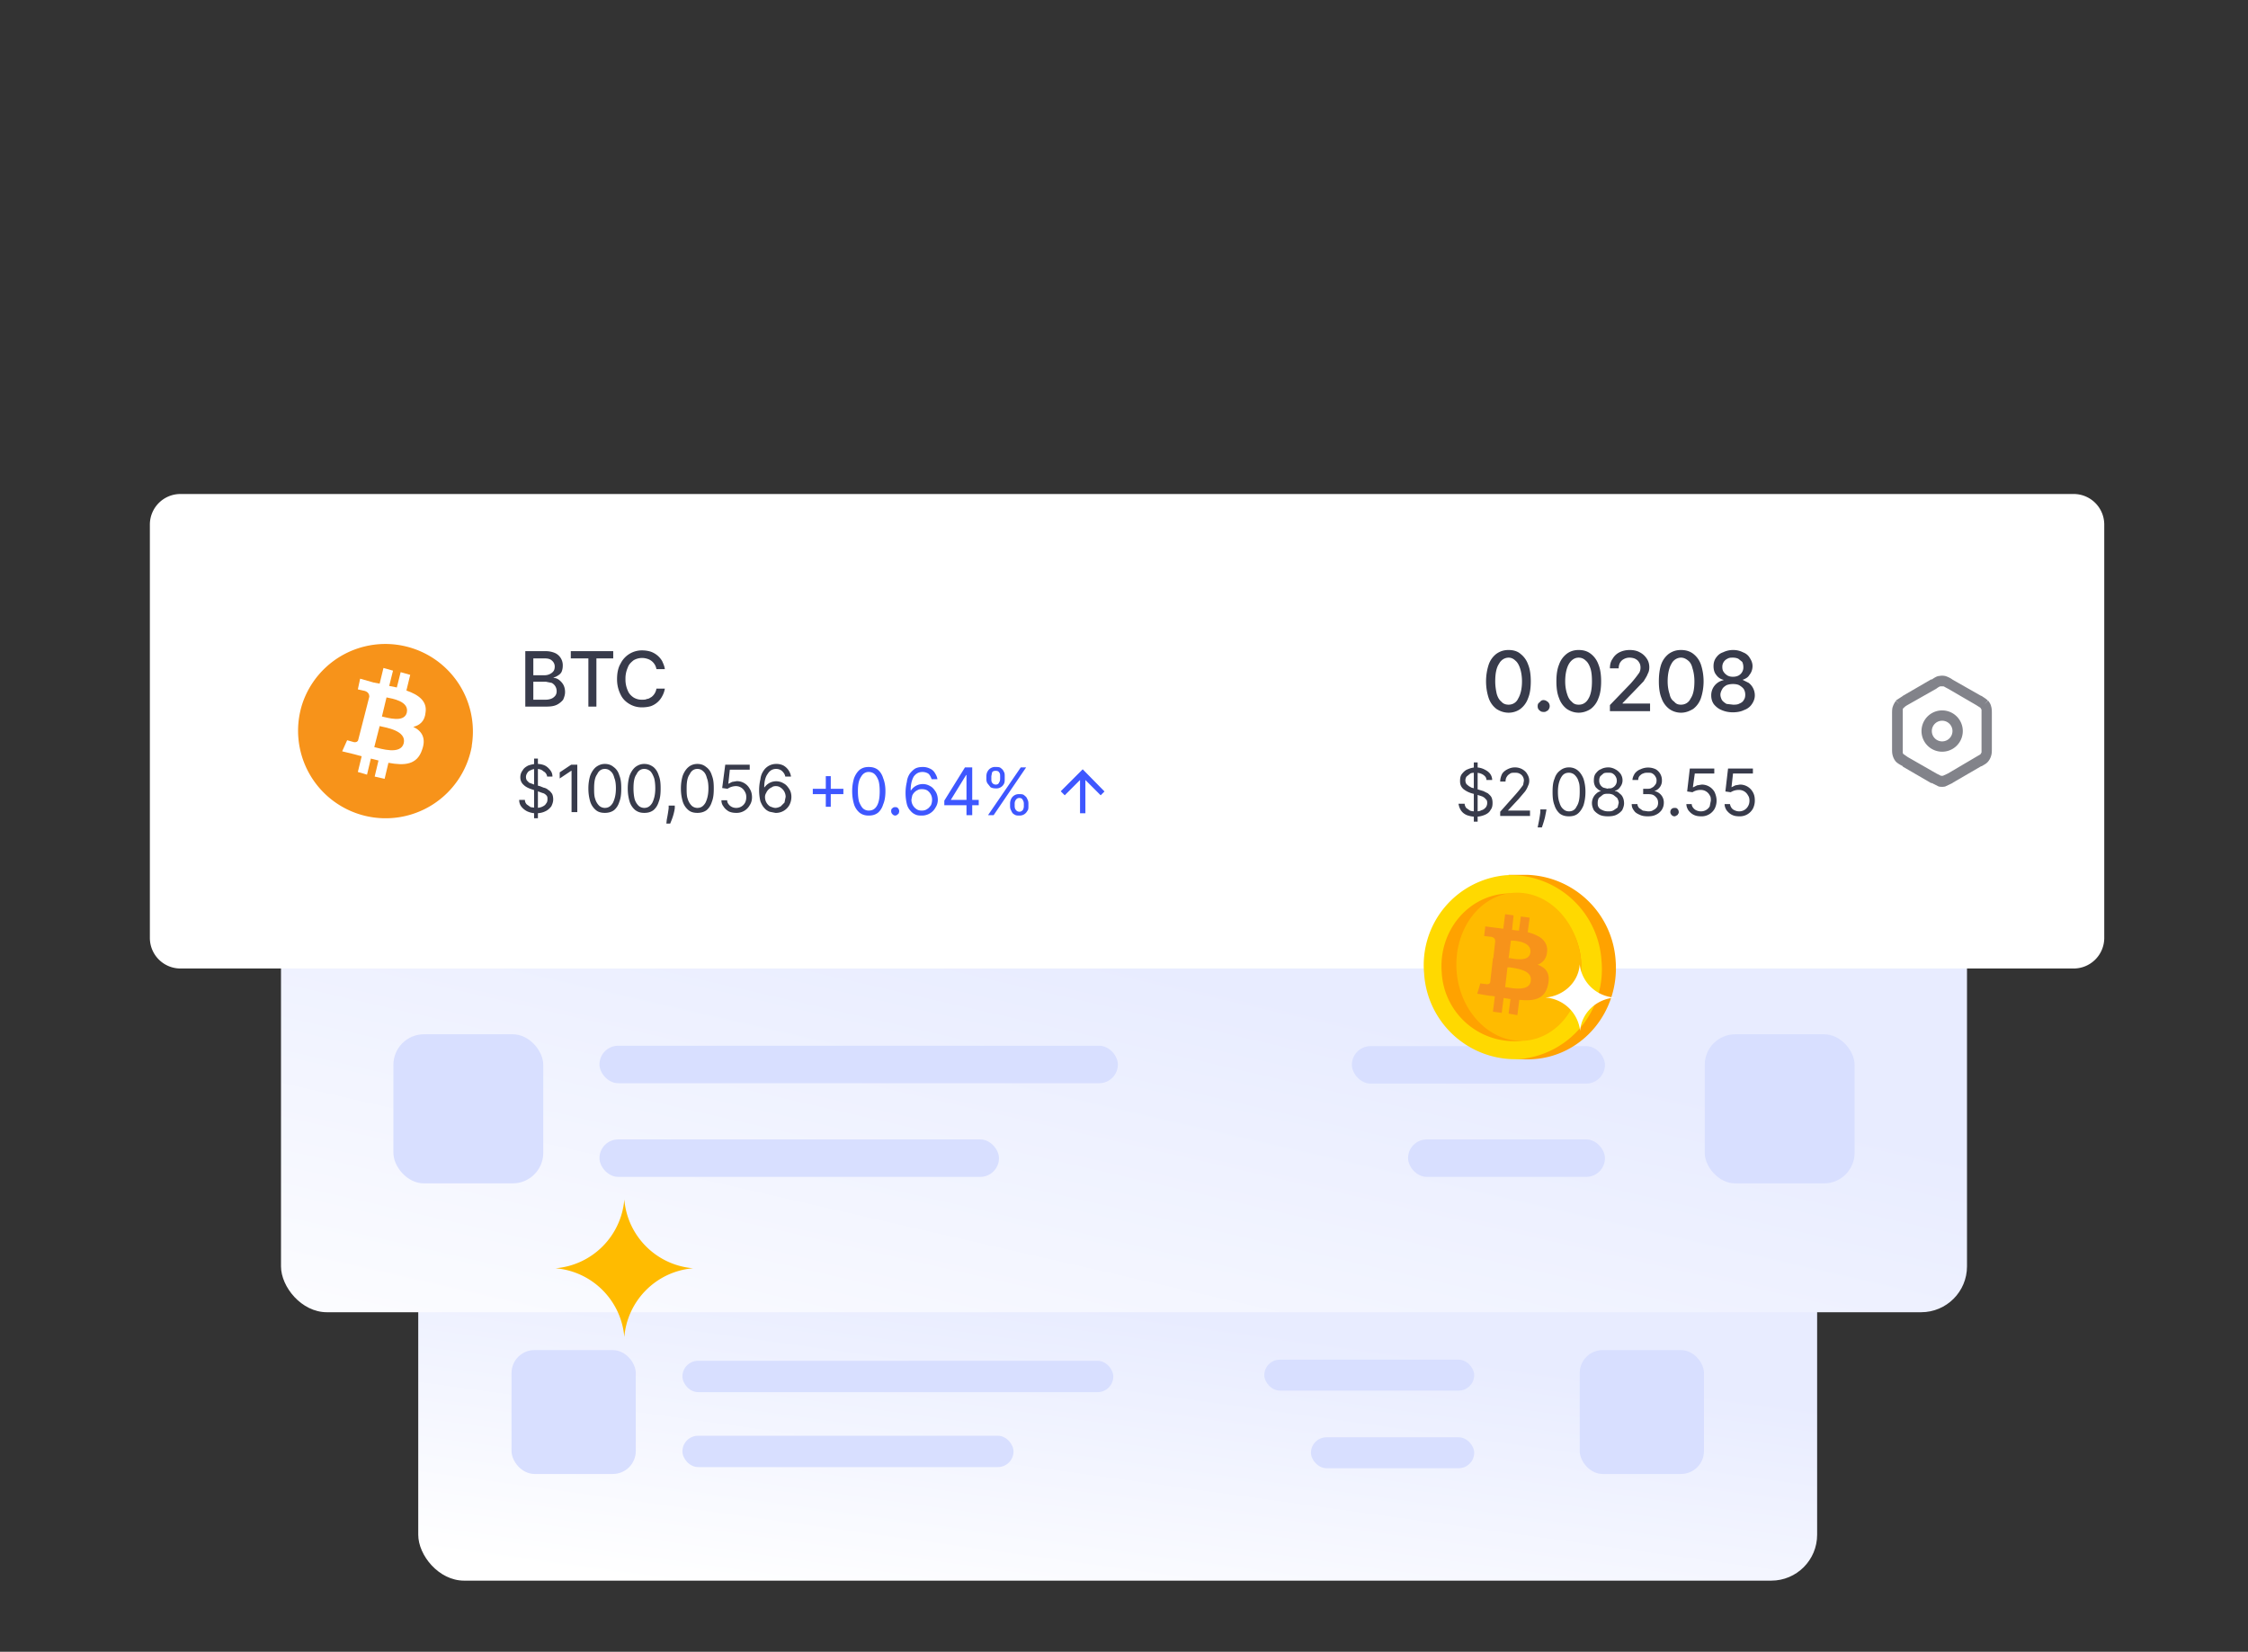 <svg xmlns="http://www.w3.org/2000/svg" width="588" height="432" fill="none"><rect width="100%" height="100%" fill="#333333" stroke="none"/><rect width="365.9" height="88.2" x="109.4" y="325.2" fill="url(#a)" rx="12"/><rect width="32.5" height="32.4" x="133.8" y="353.1" fill="#D8DFFF" rx="6"/><rect width="32.5" height="32.4" x="413.2" y="353.1" fill="#D8DFFF" rx="6"/><g clip-path="url(#b)"><rect width="112.7" height="8.2" x="178.5" y="355.9" fill="#D8DFFF" rx="4.1"/></g><g clip-path="url(#c)"><rect width="54.9" height="8.1" x="330.7" y="355.6" fill="#D8DFFF" rx="4.1"/></g><g clip-path="url(#d)"><rect width="86.6" height="8.2" x="178.5" y="375.5" fill="#D8DFFF" rx="4.1"/></g><g clip-path="url(#e)"><rect width="42.7" height="8.1" x="342.9" y="375.9" fill="#D8DFFF" rx="4.1"/></g><rect width="441" height="106.2" x="73.5" y="237" fill="url(#f)" rx="12"/><rect width="39.2" height="39" x="102.9" y="270.5" fill="#D8DFFF" rx="8"/><rect width="39.2" height="39" x="445.9" y="270.5" fill="#D8DFFF" rx="8"/><g clip-path="url(#g)"><rect width="135.6" height="9.8" x="156.8" y="273.5" fill="#D8DFFF" rx="4.9"/></g><g clip-path="url(#h)"><rect width="66.2" height="9.8" x="353.6" y="273.6" fill="#D8DFFF" rx="4.9"/></g><g clip-path="url(#i)"><rect width="104.5" height="9.8" x="156.8" y="298" fill="#D8DFFF" rx="4.9"/></g><g clip-path="url(#j)"><rect width="51.5" height="9.8" x="368.3" y="298" fill="#D8DFFF" rx="4.9"/></g><path fill="#fff" d="M39.2 137.2a8 8 0 0 1 8-8h495.2a8 8 0 0 1 8 8v108.1a8 8 0 0 1-8 8H47.2a8 8 0 0 1-8-8V137.2Z"/><path fill="#F7931A" d="M123.4 195.2A22.9 22.9 0 1 1 79.1 184a22.9 22.9 0 0 1 44.3 11Z"/><path fill="#fff" d="M111.3 186.4c.5-3-1.8-4.7-5-5.8l1-4.1-2.5-.7-1 4-2-.4 1-4-2.5-.7-1 4.1-1.6-.3-3.5-1-.6 2.8 1.8.4c1 .3 1.2 1 1.2 1.5l-1.2 4.7h.3-.3l-1.7 6.6c0 .3-.4.7-1.1.6l-1.8-.5-1.3 2.9 3.3.8 1.8.5-1 4.1 2.4.7 1-4.2 2 .5-1 4.2 2.6.6 1-4.2c4.3.8 7.5.5 8.8-3.4 1.1-3 0-4.9-2.3-6 1.7-.4 3-1.5 3.2-3.7Zm-5.7 8c-.8 3.1-6 1.4-7.7 1l1.4-5.5c1.7.4 7.1 1.2 6.3 4.5Zm.8-8c-.7 2.7-5 1.3-6.5 1l1.2-5c1.5.3 6 1 5.3 4Z"/><path fill="#383B4B" d="M385.5 215v-15.6h1v15.5h-1Zm3.3-11c0-.6-.3-1-.9-1.4-.5-.3-1.1-.5-1.9-.5-.5 0-1 0-1.4.2l-1 .8a1.8 1.8 0 0 0 0 2l.6.5.7.4.8.2 1.3.4 1 .3 1.2.6c.3.3.7.6.9 1 .2.4.3.9.3 1.5 0 .7-.1 1.3-.5 1.8-.3.6-.8 1-1.5 1.3-.7.3-1.5.5-2.4.5-1 0-1.7-.2-2.3-.4-.7-.3-1.2-.7-1.6-1.3-.3-.5-.5-1-.6-1.7h1.6c0 .4.2.8.4 1.1l1 .7c.5.2 1 .2 1.5.2s1 0 1.5-.3c.5-.1.8-.4 1.1-.7.3-.4.4-.8.4-1.2 0-.5-.1-.8-.4-1-.2-.3-.5-.5-.9-.7l-1.2-.4-1.5-.4c-1-.3-1.7-.7-2.3-1.2-.6-.6-.8-1.2-.8-2s.1-1.4.5-1.9.9-1 1.5-1.2c.7-.3 1.4-.5 2.2-.5a5 5 0 0 1 2.1.5c.6.3 1.1.6 1.5 1.1.4.5.6 1.1.6 1.7h-1.5ZM392.4 213.4v-1.1l4-4.5a28.3 28.3 0 0 0 2-2.5l.2-1.1a2 2 0 0 0-1.2-1.9c-.4-.2-.8-.2-1.2-.2-.5 0-1 0-1.3.3a2 2 0 0 0-.8.8c-.2.3-.3.7-.3 1.2h-1.4c0-.7.2-1.4.5-2 .3-.5.8-.9 1.4-1.2.6-.3 1.2-.5 2-.5a4 4 0 0 1 1.9.5c.5.3 1 .7 1.3 1.3.3.5.5 1 .5 1.7 0 .5-.1.9-.3 1.3a6 6 0 0 1-.8 1.5l-1.7 2-2.8 3h5.8v1.4h-7.8ZM404.5 211.7l-.1.6-.3 1.5a28.5 28.5 0 0 1-.8 2.6h-1.1l.2-1a37.5 37.5 0 0 0 .5-3v-.7h1.6ZM410.4 213.5c-1 0-1.7-.2-2.4-.7a4.7 4.7 0 0 1-1.4-2.2c-.4-1-.5-2.1-.5-3.5 0-1.3.1-2.5.5-3.4.3-1 .8-1.7 1.5-2.2.6-.5 1.4-.8 2.3-.8.9 0 1.7.3 2.3.8.6.5 1.1 1.2 1.5 2.2.3 1 .5 2 .5 3.4s-.2 2.5-.5 3.5c-.4 1-.9 1.7-1.5 2.2-.6.5-1.4.7-2.3.7Zm0-1.3c.9 0 1.6-.4 2-1.3.6-.9.8-2.1.8-3.8 0-1 0-2-.3-2.7-.2-.8-.6-1.3-1-1.7-.4-.4-1-.6-1.5-.6-1 0-1.6.4-2.1 1.3s-.8 2.1-.8 3.7c0 1.1.1 2 .4 2.8.2.7.5 1.3 1 1.7.4.4.9.6 1.5.6ZM420.6 213.5c-.8 0-1.6-.1-2.2-.4-.6-.3-1.1-.7-1.5-1.2-.3-.6-.5-1.2-.5-1.8a3.3 3.3 0 0 1 1.2-2.6c.3-.3.7-.5 1.2-.6-.6-.2-1-.6-1.4-1a3 3 0 0 1-.5-1.8c0-.7.1-1.2.4-1.7.4-.5.8-1 1.4-1.2.5-.3 1.2-.5 2-.5.6 0 1.3.2 1.8.5.6.3 1 .7 1.4 1.2.3.5.5 1 .5 1.7 0 .6-.2 1.2-.6 1.7-.3.5-.8.9-1.4 1v.1c.5 0 .9.3 1.2.6.4.3.7.6.9 1.1.2.4.3 1 .3 1.5 0 .6-.2 1.2-.5 1.8-.4.5-.9.9-1.5 1.2-.6.3-1.4.4-2.2.4Zm0-1.3c.6 0 1 0 1.5-.3l1-.7.3-1.2c0-.5-.2-.9-.4-1.3l-1-.8a3 3 0 0 0-1.4-.3c-.5 0-1 0-1.4.3l-1 .8c-.2.4-.3.8-.3 1.3 0 .4 0 .8.3 1.2.2.3.5.5 1 .7.4.2.9.3 1.4.3Zm0-6c.5 0 .9 0 1.2-.2a2 2 0 0 0 1.1-1.9 2 2 0 0 0-.3-1 2 2 0 0 0-.8-.8c-.3-.2-.7-.2-1.2-.2-.4 0-.9 0-1.2.2l-.8.7a2 2 0 0 0-.3 1.1 2 2 0 0 0 1.1 1.9l1.2.3ZM431 213.5c-.8 0-1.5-.1-2.1-.4-.7-.3-1.2-.6-1.5-1.1-.4-.5-.6-1-.6-1.7h1.5c0 .4.2.7.4 1l1 .7 1.3.2c.5 0 1 0 1.4-.3.4-.2.7-.4 1-.8.2-.3.3-.7.3-1.1 0-.5-.1-.9-.3-1.2-.3-.4-.6-.7-1-.9-.5-.2-1-.2-1.6-.2h-1v-1.4h1c.5 0 .9 0 1.3-.3.3-.1.6-.4.8-.7.3-.3.4-.7.4-1.2 0-.4-.1-.7-.3-1a2 2 0 0 0-.8-.8c-.3-.2-.7-.2-1.2-.2-.4 0-.8 0-1.2.2-.4.1-.7.4-1 .7-.2.3-.3.6-.3 1H427c0-.6.3-1.2.6-1.7.4-.5.9-.9 1.5-1.1a4.6 4.6 0 0 1 4 0 3.3 3.3 0 0 1 1.6 2.9 2.8 2.8 0 0 1-2 2.8 3 3 0 0 1 2.5 3c0 .8-.2 1.4-.6 2-.3.4-.8.9-1.5 1.2-.6.3-1.3.4-2.1.4ZM438 213.5a1 1 0 0 1-.8-.4 1 1 0 0 1-.3-.7c0-.3.1-.6.3-.8.2-.2.5-.3.8-.3.3 0 .6 0 .8.3.2.2.3.5.3.8 0 .2 0 .3-.2.5 0 .2-.2.3-.4.4a1 1 0 0 1-.5.2ZM445 213.5c-.8 0-1.4-.1-2-.4-.6-.3-1-.7-1.4-1.2-.3-.5-.5-1-.5-1.6h1.4c0 .5.3 1 .8 1.4.4.3 1 .5 1.6.5a2.6 2.6 0 0 0 2.3-1.3l.3-1.5c0-.5 0-1-.3-1.4a2.6 2.6 0 0 0-2.4-1.4 3.8 3.8 0 0 0-2.1.6l-1.4-.2.7-6h6.4v1.3h-5.1l-.5 3.6h.1l1-.5 1.2-.2a3.8 3.8 0 0 1 3.4 2c.3.7.5 1.4.5 2.2 0 .8-.2 1.5-.5 2.1a3.9 3.9 0 0 1-3.6 2ZM455 213.5c-.8 0-1.4-.1-2-.4-.6-.3-1-.7-1.4-1.2-.3-.5-.5-1-.5-1.6h1.4c.1.5.3 1 .8 1.4.5.3 1 .5 1.6.5a2.6 2.6 0 0 0 2.3-1.3c.3-.5.4-1 .4-1.5s-.1-1-.4-1.4a2.6 2.6 0 0 0-2.4-1.4 3.8 3.8 0 0 0-2.1.6l-1.4-.2.7-6h6.5v1.3h-5.2l-.4 3.6 1-.5 1.2-.2a3.8 3.8 0 0 1 3.4 2c.4.7.5 1.4.5 2.2 0 .8-.2 1.5-.5 2.1a3.9 3.9 0 0 1-3.6 2ZM139.7 214v-15.6h1V214h-1Zm3.4-11c-.1-.5-.4-1-1-1.3-.4-.4-1-.6-1.8-.6-.6 0-1 .1-1.4.3-.5.2-.8.4-1 .8a1.8 1.8 0 0 0-.1 1.9l.6.6.8.3.8.3 1.2.3 1 .4c.5.1.9.3 1.2.6.4.2.7.6 1 1 .2.4.3.9.3 1.5s-.2 1.2-.5 1.8c-.4.5-.9 1-1.6 1.3-.6.3-1.4.5-2.4.5-.9 0-1.6-.2-2.3-.5-.6-.3-1.1-.7-1.5-1.2-.4-.5-.6-1.1-.6-1.8h1.5c0 .5.2.9.5 1.2l1 .7 1.4.2c.6 0 1.1-.1 1.6-.3.4-.2.8-.4 1-.8.3-.3.4-.7.4-1.2 0-.4 0-.7-.3-1-.2-.2-.5-.5-1-.6l-1.1-.4-1.5-.5c-1-.3-1.8-.7-2.3-1.2-.6-.5-.9-1.2-.9-2 0-.7.2-1.3.6-1.8.3-.6.9-1 1.5-1.3.6-.2 1.4-.4 2.1-.4a5 5 0 0 1 2.2.4c.6.3 1 .7 1.4 1.2.4.5.6 1 .6 1.7h-1.4ZM151 200v12.4h-1.5v-10.8h-.1l-3 2V202l3-2h1.6ZM158.2 212.6c-.9 0-1.7-.2-2.3-.7a4.7 4.7 0 0 1-1.5-2.2c-.3-1-.5-2.1-.5-3.5 0-1.3.2-2.5.5-3.4.4-1 .9-1.7 1.5-2.2.7-.5 1.4-.8 2.3-.8 1 0 1.7.3 2.3.8.7.5 1.2 1.2 1.5 2.2.4 1 .5 2 .5 3.4s-.1 2.5-.5 3.5c-.3 1-.8 1.7-1.4 2.2-.7.5-1.5.7-2.4.7Zm0-1.3c1 0 1.6-.5 2.1-1.3.5-1 .8-2.2.8-3.8 0-1-.1-2-.4-2.7-.2-.8-.5-1.4-1-1.8-.4-.4-.9-.6-1.5-.6-.9 0-1.6.5-2 1.4-.6.8-.8 2-.8 3.7 0 1 0 2 .3 2.8.2.7.6 1.3 1 1.7.4.4 1 .6 1.5.6ZM168.5 212.6c-.9 0-1.6-.2-2.3-.7a4.7 4.7 0 0 1-1.5-2.2c-.3-1-.5-2.1-.5-3.5 0-1.3.2-2.5.5-3.4.4-1 .9-1.7 1.5-2.2.7-.5 1.4-.8 2.3-.8 1 0 1.7.3 2.4.8.6.5 1.1 1.2 1.4 2.2.4 1 .5 2 .5 3.4s-.1 2.5-.5 3.5c-.3 1-.8 1.7-1.4 2.2-.7.5-1.4.7-2.4.7Zm0-1.3c1 0 1.6-.5 2.1-1.3.5-1 .8-2.2.8-3.8 0-1-.1-2-.3-2.7-.3-.8-.6-1.4-1-1.8-.5-.4-1-.6-1.6-.6-.9 0-1.6.5-2 1.4-.6.8-.8 2-.8 3.7 0 1 .1 2 .3 2.8.2.7.6 1.3 1 1.7.4.4 1 .6 1.5.6ZM176.5 210.7v.7a13.5 13.5 0 0 1-.8 3l-.4 1h-1l.1-1a41.5 41.5 0 0 0 .5-3v-.7h1.6ZM182.4 212.6c-.9 0-1.7-.2-2.3-.7a4.7 4.7 0 0 1-1.5-2.2c-.3-1-.5-2.1-.5-3.5 0-1.3.2-2.5.5-3.4.4-1 .9-1.7 1.5-2.2.6-.5 1.4-.8 2.3-.8 1 0 1.7.3 2.3.8.7.5 1.2 1.2 1.5 2.2.4 1 .5 2 .5 3.4s-.1 2.5-.5 3.5c-.3 1-.8 1.7-1.4 2.2-.7.5-1.5.7-2.4.7Zm0-1.3c1 0 1.6-.5 2.1-1.3.5-1 .8-2.2.8-3.8 0-1-.1-2-.4-2.7-.2-.8-.5-1.4-1-1.8-.4-.4-.9-.6-1.5-.6-.9 0-1.6.5-2 1.4-.6.8-.8 2-.8 3.7 0 1 0 2 .3 2.8.2.7.6 1.3 1 1.7.4.4 1 .6 1.5.6ZM192.6 212.6c-.7 0-1.4-.1-2-.4-.5-.3-1-.7-1.3-1.2-.4-.5-.6-1-.6-1.7h1.5c0 .6.3 1 .7 1.4.5.4 1 .6 1.7.6a2.6 2.6 0 0 0 2.3-1.4c.2-.4.3-.9.3-1.4 0-.6-.1-1-.4-1.5a2.6 2.6 0 0 0-2.3-1.4 3.9 3.9 0 0 0-2.2.7l-1.4-.2.8-6.1h6.4v1.3h-5.2l-.4 3.7 1-.5 1.2-.2a3.8 3.8 0 0 1 3.4 2c.4.6.6 1.4.6 2.2 0 .8-.2 1.5-.6 2.1a3.9 3.9 0 0 1-3.5 2ZM202.8 212.6l-1.5-.3c-.5-.2-1-.5-1.4-1-.4-.4-.7-1-1-1.7a12.5 12.5 0 0 1 0-5.8c.1-.9.4-1.6.8-2.2a3.9 3.9 0 0 1 3.3-1.8 4 4 0 0 1 1.9.4 4 4 0 0 1 2 2.9h-1.5c-.1-.6-.4-1-.8-1.4-.4-.4-1-.6-1.6-.6-1 0-1.7.5-2.2 1.3-.6.8-.9 2-.9 3.5h.1a3.7 3.7 0 0 1 5-1c.6.3 1 .8 1.4 1.4.4.6.6 1.3.6 2.1s-.2 1.5-.5 2.1a4 4 0 0 1-3.7 2.1Zm0-1.3c.5 0 1-.2 1.4-.4l1-1 .3-1.5a2.9 2.9 0 0 0-1.3-2.4c-.4-.3-.8-.4-1.3-.4-.4 0-.8.1-1 .3a2.8 2.8 0 0 0-1.5 1.5c-.2.3-.3.7-.3 1a2.9 2.9 0 0 0 1.3 2.5c.5.2 1 .4 1.4.4Z"/><path fill="#3E57FF" d="M216 211v-8h1.3v8H216Zm-3.4-3.3v-1.4h8v1.4h-8ZM227.2 213.3c-.9 0-1.6-.2-2.3-.7a4.7 4.7 0 0 1-1.5-2.2c-.3-1-.5-2.1-.5-3.5 0-1.3.2-2.4.5-3.4.4-1 .9-1.7 1.5-2.2.7-.5 1.4-.7 2.3-.7 1 0 1.7.2 2.4.7.6.5 1.1 1.2 1.4 2.2.4 1 .6 2.1.6 3.4 0 1.4-.2 2.6-.6 3.5-.3 1-.8 1.7-1.4 2.2-.7.5-1.4.7-2.4.7Zm0-1.3c1 0 1.7-.4 2.2-1.3.5-.9.7-2.1.7-3.8 0-1-.1-2-.3-2.7-.3-.8-.6-1.3-1-1.7-.4-.4-1-.6-1.6-.6-.8 0-1.5.4-2 1.3-.6.9-.8 2.1-.8 3.7 0 1.1.1 2 .3 2.8.3.7.6 1.3 1 1.7.4.4 1 .6 1.5.6ZM234.1 213.3a1 1 0 0 1-.7-.4 1 1 0 0 1-.3-.7c0-.3 0-.6.3-.8.2-.2.4-.3.7-.3.3 0 .6 0 .8.3.2.2.3.5.3.8l-.1.5-.4.4a1 1 0 0 1-.6.2ZM241.1 213.3c-.5 0-1 0-1.5-.2s-1-.5-1.4-1c-.4-.4-.8-1-1-1.8a12.6 12.6 0 0 1 0-5.8c.1-.9.4-1.6.8-2.2.4-.5.9-1 1.4-1.3.6-.3 1.2-.4 2-.4a4 4 0 0 1 1.8.4c.5.2 1 .6 1.3 1.1.3.5.6 1 .7 1.7h-1.5c-.2-.5-.4-1-.8-1.4-.4-.3-1-.5-1.6-.5-1 0-1.7.4-2.3 1.2-.5.9-.8 2-.8 3.6h.1a3.7 3.7 0 0 1 5-1.1c.6.3 1 .8 1.4 1.4.4.6.6 1.4.6 2.2 0 .7-.2 1.4-.6 2a4 4 0 0 1-3.6 2.1Zm0-1.3c.5 0 1-.1 1.4-.4.4-.2.7-.6 1-1 .2-.4.3-1 .3-1.4a2.9 2.9 0 0 0-1.3-2.5c-.4-.2-.8-.3-1.3-.3-.4 0-.8 0-1.1.2a2.8 2.8 0 0 0-1.5 1.5l-.2 1a2.9 2.9 0 0 0 1.3 2.5c.4.3.9.4 1.4.4ZM247 210.6v-1.2l5.4-8.7h1v2h-.7l-4 6.5h7.3v1.4h-9Zm5.8 2.6v-12.5h1.5v12.5h-1.5ZM264.2 210.8v-.6c0-.5.1-.9.3-1.3a2.2 2.2 0 0 1 2.1-1.2c.5 0 1 0 1.3.3.4.3.7.6.8 1 .2.3.3.7.3 1.2v.6c0 .5 0 1-.3 1.3a2.2 2.2 0 0 1-2 1.2c-.6 0-1 0-1.4-.3-.4-.2-.6-.5-.8-1-.2-.3-.3-.7-.3-1.2Zm1.2-.6v.6c0 .4.1.8.3 1 .2.3.5.5 1 .5.3 0 .6-.2.8-.4.2-.3.3-.7.3-1v-.7c0-.4-.1-.7-.3-1-.1-.3-.4-.5-.9-.5-.4 0-.7.2-.9.5-.2.3-.3.6-.3 1Zm-7.4-6.5v-.6c0-.5.1-1 .3-1.3a2.2 2.2 0 0 1 2.2-1.2c.5 0 1 0 1.3.3.3.2.6.5.8 1 .2.3.2.7.2 1.2v.6c0 .5 0 .9-.2 1.3a2.2 2.2 0 0 1-2.1 1.2c-.6 0-1-.1-1.4-.3l-.8-1c-.2-.3-.3-.7-.3-1.2Zm1.3-.6v.6c0 .4 0 .7.2 1 .2.3.5.5 1 .5.4 0 .7-.2.8-.5.2-.3.3-.6.3-1v-.6c0-.4 0-.8-.2-1-.2-.4-.5-.5-1-.5-.4 0-.7.1-.9.4l-.2 1Zm-.8 10 8.5-12.4h1.4l-8.5 12.5h-1.4ZM277.5 207l1 1 4-4v8.7h1.4V204l4 4 1-1-5.7-5.8-5.7 5.7Z"/><path fill="#383B4B" d="M137.4 184.8v-14.5h5.3c1 0 1.8.2 2.5.5a3.5 3.5 0 0 1 2 3.3c0 .6-.1 1.1-.3 1.6-.2.4-.5.7-1 1a4 4 0 0 1-1.1.5v.1c.5 0 1 .2 1.4.5.4.3.8.7 1.1 1.2.3.5.5 1.2.5 2 0 .7-.2 1.3-.5 2-.4.5-1 1-1.6 1.3-.8.4-1.7.5-2.8.5h-5.5Zm2.1-1.8h3.2c1 0 1.8-.3 2.2-.7.5-.4.7-.9.7-1.5a2.4 2.4 0 0 0-1.3-2.2l-1.5-.3h-3.3v4.7Zm0-6.4h3c.4 0 .9-.1 1.3-.3.4-.2.7-.4 1-.8.2-.3.3-.7.3-1.2a2 2 0 0 0-.7-1.5c-.4-.4-1-.6-1.9-.6h-3v4.4ZM149.3 172.2v-1.9h11.1v1.9H156v12.6h-2.1v-12.6h-4.5ZM174 175h-2.3a3.4 3.4 0 0 0-2.4-2.7 4.4 4.4 0 0 0-3.6.4c-.6.5-1.2 1-1.5 1.9a7 7 0 0 0-.6 3 7 7 0 0 0 .6 3c.3.8.9 1.4 1.5 1.8a4 4 0 0 0 2.2.6c.5 0 1 0 1.3-.2.5 0 .8-.3 1.2-.5a3.4 3.4 0 0 0 1.3-2.2h2.2a6 6 0 0 1-.7 2 5.4 5.4 0 0 1-3 2.6c-.7.2-1.5.3-2.3.3-1.2 0-2.3-.3-3.3-.9-1-.6-1.8-1.4-2.3-2.5a8.8 8.8 0 0 1-.9-4c0-1.6.3-3 .9-4a6.2 6.2 0 0 1 5.6-3.5c.8 0 1.5.1 2.2.3a5.6 5.6 0 0 1 3.1 2.5c.3.7.6 1.3.7 2.1ZM394.6 186.4c-1.2 0-2.3-.4-3.2-1a6 6 0 0 1-2-2.8c-.4-1.2-.7-2.7-.7-4.4 0-1.7.3-3.2.7-4.4a6 6 0 0 1 2-2.8c1-.7 2-1 3.2-1 1.2 0 2.3.3 3.1 1a6 6 0 0 1 2 2.8c.5 1.2.7 2.7.7 4.4 0 1.7-.2 3.2-.7 4.4a6 6 0 0 1-2 2.8c-.8.6-1.9 1-3.1 1Zm0-2.1c1 0 2-.5 2.5-1.6.6-1 1-2.5 1-4.5 0-1.3-.2-2.5-.5-3.4-.3-.9-.7-1.6-1.2-2-.5-.5-1.1-.8-1.8-.8-1 0-2 .6-2.5 1.6-.7 1-1 2.6-1 4.6 0 1.3.2 2.4.4 3.3.3 1 .7 1.6 1.2 2 .5.6 1.2.8 1.9.8ZM403.8 186.2c-.5 0-.8-.1-1.1-.4-.4-.3-.5-.7-.5-1.1 0-.4.1-.8.5-1 .3-.4.6-.6 1-.6.5 0 .8.2 1.2.5a1.5 1.5 0 0 1 .2 1.9c-.1.2-.3.4-.6.5-.2.2-.5.2-.7.2ZM413 186.4c-1.3 0-2.3-.4-3.2-1a6 6 0 0 1-2-2.8c-.5-1.2-.7-2.7-.7-4.4 0-1.7.2-3.2.7-4.4a6 6 0 0 1 2-2.8c.9-.7 2-1 3.1-1 1.3 0 2.3.3 3.2 1a6 6 0 0 1 2 2.8c.5 1.2.7 2.7.7 4.4 0 1.7-.2 3.2-.7 4.4a6 6 0 0 1-2 2.8c-.9.6-2 1-3.2 1Zm0-2.1c1 0 1.9-.5 2.5-1.6.6-1 .9-2.5.9-4.5 0-1.3-.1-2.5-.4-3.4-.3-.9-.7-1.6-1.2-2-.5-.5-1.1-.8-1.9-.8-1 0-1.9.6-2.5 1.6-.6 1-1 2.6-1 4.6 0 1.3.2 2.4.5 3.3.3 1 .7 1.6 1.2 2 .5.6 1.1.8 1.8.8ZM421.1 186v-1.6l5.4-5.6a29.8 29.8 0 0 0 2.3-2.9c.2-.4.3-.8.3-1.3s-.1-1-.4-1.4c-.2-.4-.6-.7-1-.9-.4-.2-1-.3-1.5-.3a3 3 0 0 0-1.5.4c-.4.2-.7.5-1 1a3 3 0 0 0-.3 1.4h-2.3c0-1 .2-1.8.7-2.5.4-.7 1-1.3 1.8-1.7.8-.4 1.7-.6 2.7-.6 1 0 1.9.2 2.6.6.8.4 1.4 1 1.8 1.6.5.7.7 1.5.7 2.3 0 .6-.1 1.2-.4 1.7-.2.6-.6 1.2-1.1 2l-2.3 2.4-3.2 3.3v.1h7.2v2h-10.5ZM439.7 186.4c-1.2 0-2.3-.4-3.1-1a6 6 0 0 1-2-2.8c-.5-1.2-.7-2.7-.7-4.4 0-1.7.2-3.2.6-4.4a6 6 0 0 1 2-2.8c1-.7 2-1 3.2-1 1.2 0 2.3.3 3.2 1a6 6 0 0 1 2 2.8c.4 1.2.7 2.7.7 4.4 0 1.7-.3 3.2-.7 4.4a6 6 0 0 1-2 2.8c-1 .6-2 1-3.2 1Zm0-2.1c1 0 2-.5 2.5-1.6.7-1 1-2.5 1-4.5 0-1.3-.2-2.5-.5-3.4-.2-.9-.6-1.6-1.1-2-.6-.5-1.2-.8-1.9-.8-1 0-2 .6-2.5 1.6-.6 1-1 2.6-1 4.6 0 1.3.2 2.4.5 3.3.2 1 .6 1.6 1.2 2 .5.6 1 .8 1.8.8ZM453.3 186.3c-1.1 0-2.1-.2-3-.6-.8-.3-1.5-.9-2-1.5-.5-.7-.7-1.5-.7-2.3a4 4 0 0 1 3.2-4v-.1c-.8-.2-1.4-.6-1.9-1.3-.5-.6-.7-1.4-.7-2.3 0-.8.2-1.5.6-2.1.5-.7 1-1.2 1.9-1.5a6 6 0 0 1 2.6-.6c1 0 1.8.2 2.6.6.8.3 1.4.8 1.8 1.5.4.6.7 1.3.7 2.1 0 .9-.3 1.7-.8 2.3-.4.7-1 1-1.8 1.3l1.6.8a4.1 4.1 0 0 1 1.6 3.3c0 .8-.3 1.6-.8 2.3-.4.6-1.1 1.2-2 1.5-.8.4-1.8.6-3 .6Zm0-2c.6 0 1.2 0 1.7-.3.5-.2.9-.5 1.1-.9.3-.4.4-.9.4-1.4 0-.5-.1-1-.4-1.5-.3-.4-.7-.7-1.2-1-.4-.2-1-.3-1.6-.3-.6 0-1.2.1-1.7.3-.5.3-.9.6-1.1 1-.3.5-.5 1-.5 1.5s.2 1 .4 1.4c.3.4.7.7 1.2 1l1.7.2Zm0-7.3c.5 0 1-.1 1.4-.3a2.4 2.4 0 0 0 1.3-2.3c0-.4-.1-.9-.3-1.3l-1-.8c-.4-.2-.9-.3-1.4-.3-.6 0-1 0-1.5.3a2.3 2.3 0 0 0-1.3 2.1c0 .6.1 1 .4 1.4.2.3.5.6 1 .9.4.2.8.3 1.4.3Z"/><path fill="#82838A" fill-rule="evenodd" d="M508.2 179.5h-.5c-.2 0-.4 0-1.2.6l-7.4 4.2c-.9.5-1 .7-1.1.8-.2.1-.3.3-.3.5V196.8l-1.3.4 1.3-.4c0 .2.1.4.3.5l1 .7 7.5 4.3 1.2.6h.5l1.3-.6 7.3-4.3 1.2-.7.3-.5V185.6l-.3-.5-1.1-.7.6-1.2-.6 1.2-7.4-4.3c-1-.5-1-.6-1.3-.6Zm-1-2.7a4 4 0 0 1 1.6 0 6.5 6.5 0 0 1 2 1l7.4 4.2h.1c.7.5 1.3.8 1.7 1.3l-1 .9 1-1c.4.5.7 1 .8 1.5l-1.3.4 1.3-.4c.2.6.2 1.3.2 2V195.7c0 .8 0 1.4-.2 2a4 4 0 0 1-.8 1.5c-.4.5-1 .8-1.7 1.2h-.1l-7.4 4.3-.1.1-1.9.9a4 4 0 0 1-1.7 0l-1.8-.9h-.2l-7.4-4.3v-.1c-.7-.4-1.3-.7-1.8-1.2l1-.9-1 .9a4 4 0 0 1-.8-1.5c-.2-.6-.2-1.2-.2-2V186.8c0-.8 0-1.5.2-2 .2-.6.5-1.1.8-1.5l1 .9-1-1 1.7-1.1.1-.1 7.4-4.3h.2c.6-.4 1.2-.8 1.8-.9Zm.8 11.7a2.7 2.7 0 1 0 0 5.4 2.7 2.7 0 0 0 0-5.4Zm-5.4 2.7a5.4 5.4 0 1 1 10.8 0 5.4 5.4 0 0 1-10.8 0Z" clip-rule="evenodd"/><path fill="#FFA200" d="M401.2 277c-12.9 1-24-9.1-25-22.4-1-12.3 7-23 18.4-25.3v-.5h4.8a24 24 0 0 1 23.2 22.5c1 13.3-8.6 24.8-21.4 25.7Z"/><path fill="#FFD900" d="M397.5 277a23.6 23.6 0 0 0 21.4-25.7 23.9 23.9 0 0 0-25-22.4 23.6 23.6 0 0 0-21.4 25.7 23.9 23.9 0 0 0 25 22.4Z"/><path fill="#FFA200" d="M396.8 272.3c10-.7 17.6-10 16.8-20.6a19 19 0 0 0-19.7-18c-10.1.7-17.6 9.9-16.8 20.5a19 19 0 0 0 19.7 18.1Z"/><path fill="#FB0" d="M398.8 272.2c9-.7 15.6-9.8 14.8-20.5-.8-10.7-8.7-18.8-17.7-18.2-9 .6-15.7 9.8-14.9 20.5.8 10.6 8.8 18.8 17.8 18.2Z"/><path fill="#F7931A" fill-rule="evenodd" d="M404.7 248.6c0-2.8-2.2-4-5.1-4.8l.5-3.8-2.3-.3-.5 3.7-1.8-.2.4-3.8-2.2-.3-.5 3.8-1.5-.2-3.2-.4-.3 2.5 1.7.2c1 .1 1.2.7 1.2 1.2l-.5 4.4h.2-.3l-.7 6.2c0 .3-.3.7-1 .6l-1.6-.2-.8 2.7 3 .5 1 .1.6.1-.5 4 2.3.3.5-3.9 1.8.3-.5 3.8 2.3.4.5-4c3.9.4 6.7-.2 7.5-3.9.7-3-.5-4.5-2.7-5.3 1.4-.5 2.4-1.6 2.5-3.7Zm-4.3 8c-.3 2.6-4.4 2-6.3 1.6h-.4l.6-5.2h.6c2 .3 5.9.8 5.5 3.5Zm-5.4-6c1.6.3 5 .9 5.3-1.5.3-2.5-3-3-4.6-3.1h-.5l-.6 4.6h.4Z" clip-rule="evenodd"/><path fill="#fff" d="M422.4 260.9c-4.9.4-8.7 4-9.1 8.7a9.8 9.8 0 0 0-9.1-8.7c4.8-.4 8.7-4 9-8.7a9.8 9.8 0 0 0 9.2 8.7Z"/><path fill="#FB0" d="M181.3 331.7c-9.6.8-17.2 8.4-18 18a19.7 19.7 0 0 0-18-18c9.6-.8 17.2-8.4 18-18 .8 9.6 8.4 17.2 18 18Z"/><defs><clipPath id="b"><rect width="112.7" height="8.2" x="178.5" y="355.9" fill="#fff" rx="4.1"/></clipPath><clipPath id="c"><rect width="54.9" height="8.1" x="330.7" y="355.6" fill="#fff" rx="4.1"/></clipPath><clipPath id="d"><rect width="86.6" height="8.2" x="178.5" y="375.5" fill="#fff" rx="4.1"/></clipPath><clipPath id="e"><rect width="42.7" height="8.1" x="342.9" y="375.9" fill="#fff" rx="4.1"/></clipPath><clipPath id="g"><rect width="135.6" height="9.8" x="156.8" y="273.5" fill="#fff" rx="4.9"/></clipPath><clipPath id="h"><rect width="66.2" height="9.8" x="353.6" y="273.6" fill="#fff" rx="4.9"/></clipPath><clipPath id="i"><rect width="104.5" height="9.8" x="156.8" y="298" fill="#fff" rx="4.9"/></clipPath><clipPath id="j"><rect width="51.5" height="9.8" x="368.3" y="298" fill="#fff" rx="4.9"/></clipPath><linearGradient id="a" x1="257.3" x2="245.2" y1="337.4" y2="424.7" gradientUnits="userSpaceOnUse"><stop stop-color="#E8ECFF"/><stop offset="1" stop-color="#fff"/></linearGradient><linearGradient id="f" x1="190.8" x2="154.8" y1="227.5" y2="384.4" gradientUnits="userSpaceOnUse"><stop stop-color="#E8ECFF"/><stop offset="1" stop-color="#fff"/></linearGradient></defs></svg>